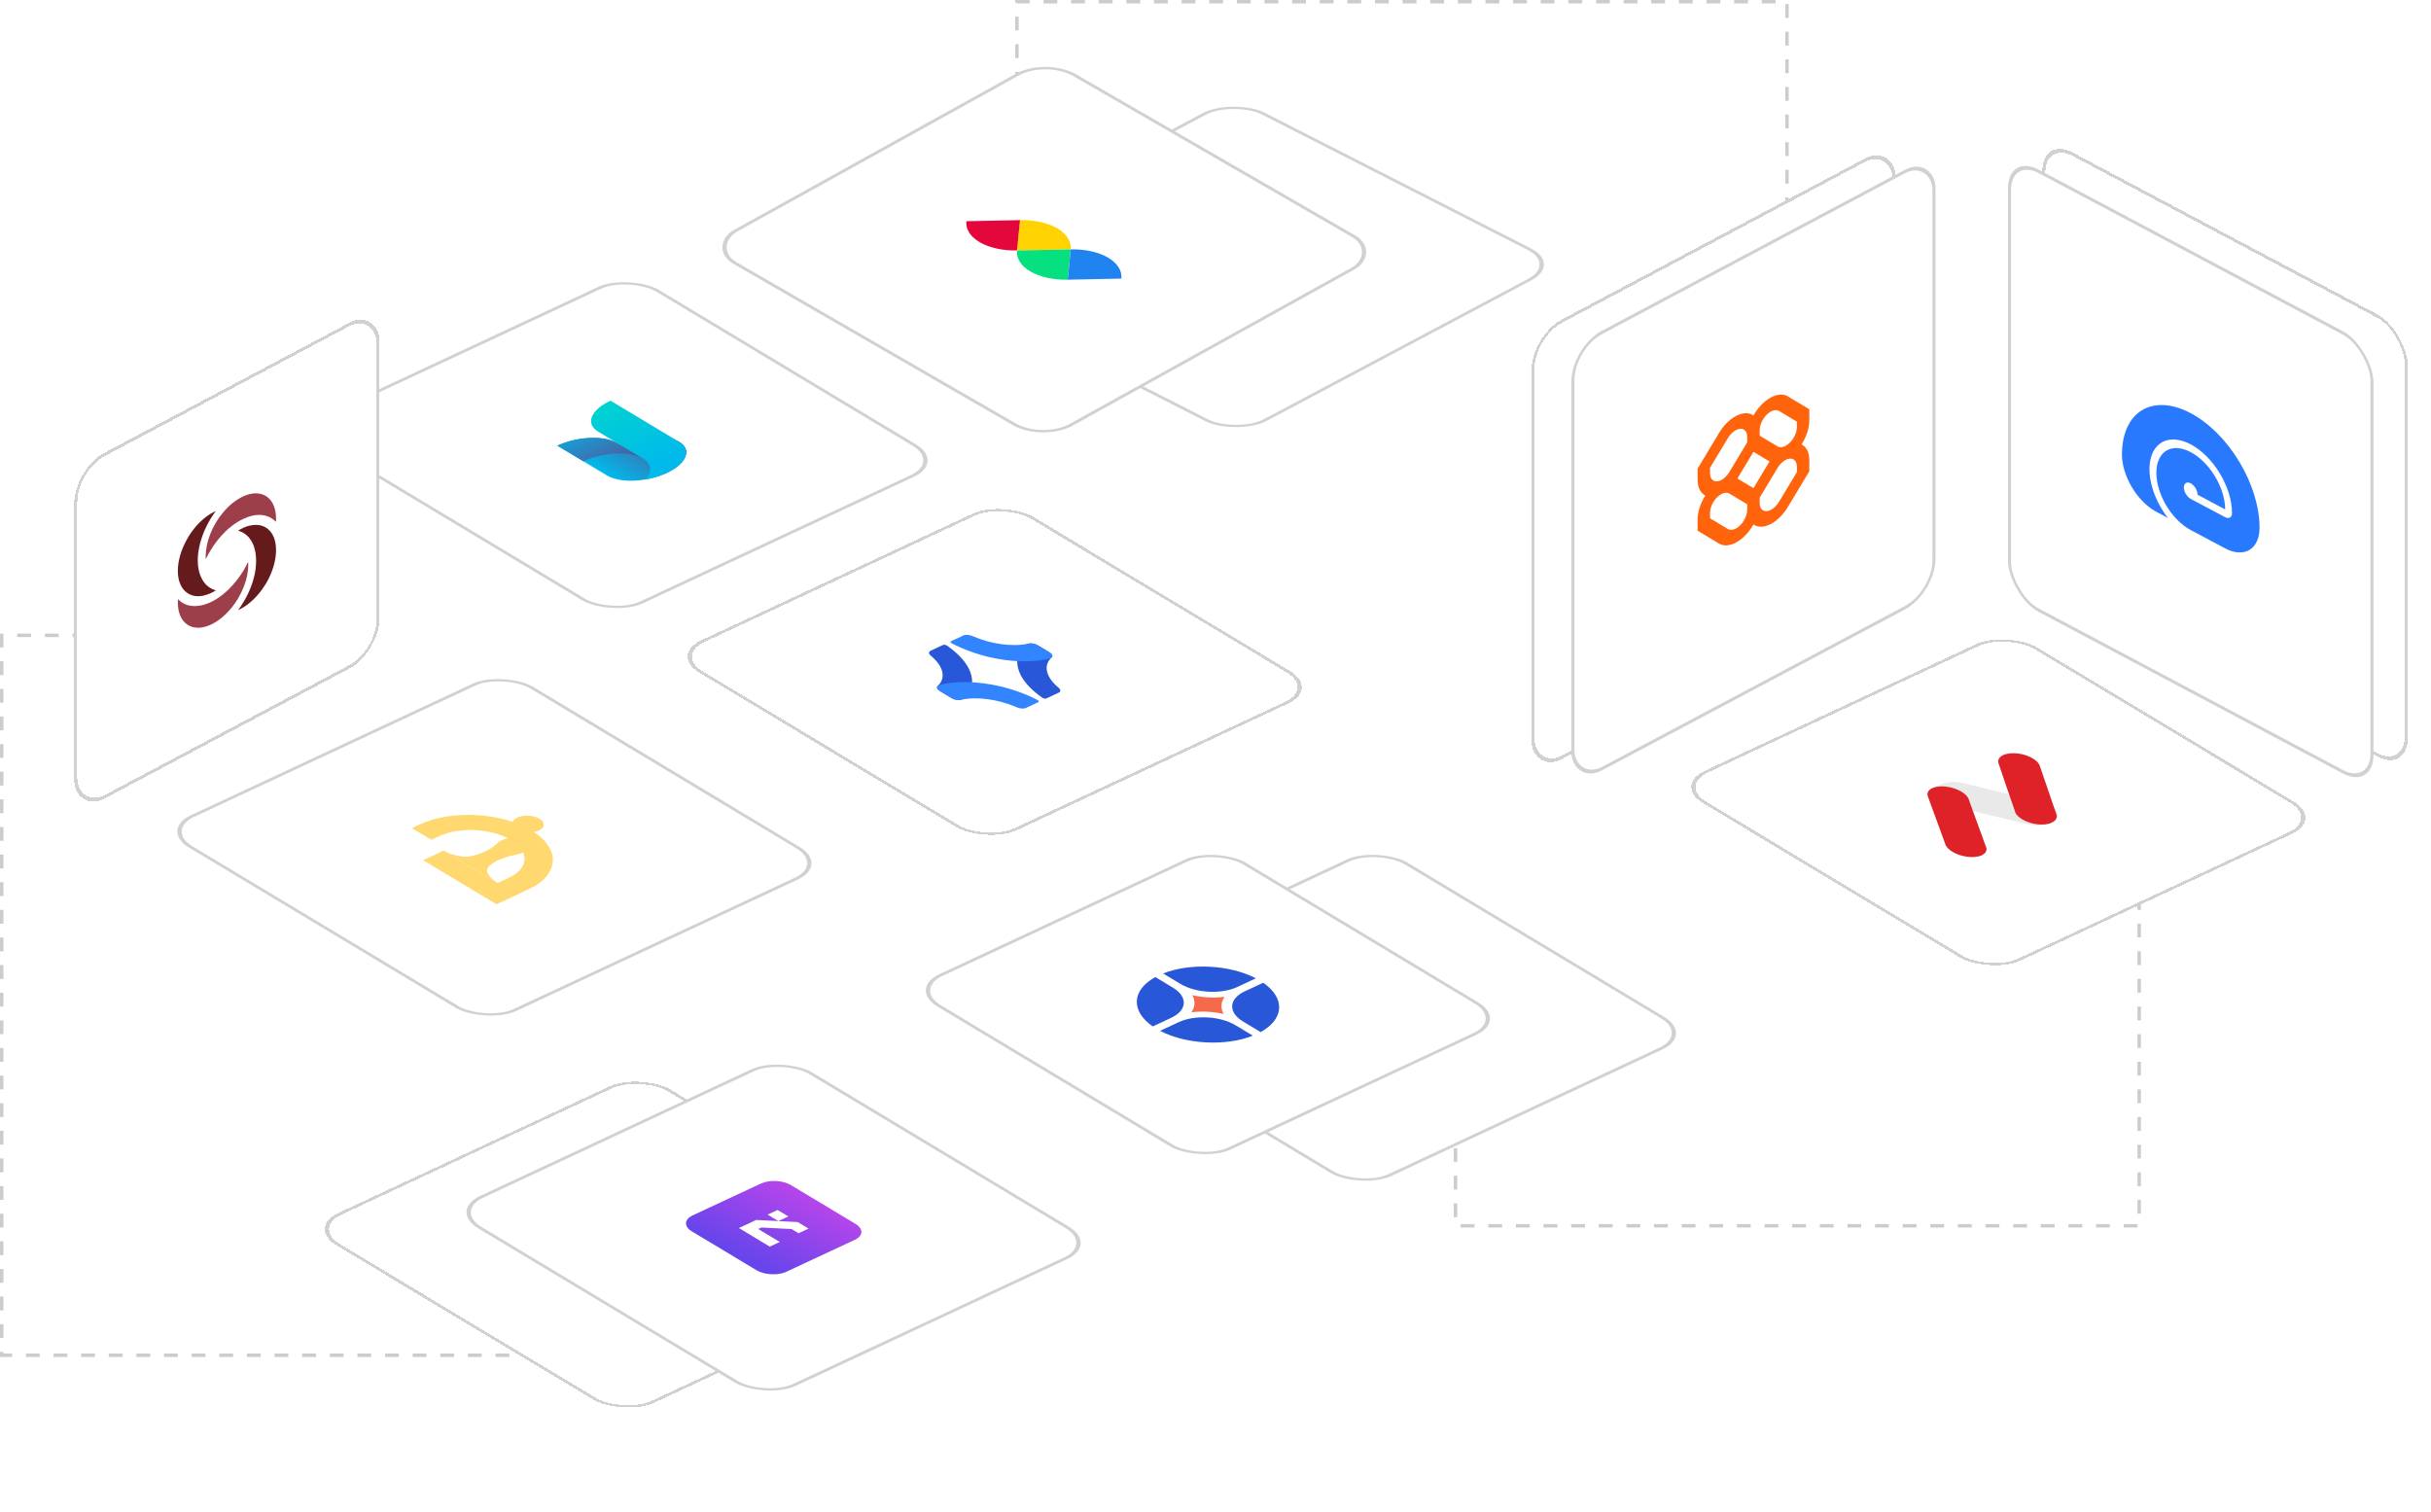 <svg width="704" height="438" viewBox="0 0 704 438" fill="none" xmlns="http://www.w3.org/2000/svg">
<path d="M25 184H0.5V392.5H150" stroke="black" stroke-opacity="0.2" stroke-dasharray="4 4"/>
<path d="M517.5 61.188V0.5H294.5V90.5" stroke="black" stroke-opacity="0.2" stroke-dasharray="4 4"/>
<path d="M421.5 332.5V355H619.5V262" stroke="black" stroke-opacity="0.2" stroke-dasharray="4 4"/>
<rect width="106.732" height="106.732" rx="10" transform="matrix(0.883 -0.469 0.891 0.454 262.952 78.102)" fill="white"/>
<rect x="0.887" y="-0.008" width="105.732" height="105.732" rx="9.5" transform="matrix(0.883 -0.469 0.891 0.454 263.063 78.514)" stroke="#151C1C" stroke-opacity="0.2"/>
<g filter="url(#filter0_d_4016_235)">
<rect width="119.414" height="127.33" rx="10" transform="matrix(0.883 -0.469 0 1 448.501 97.191)" fill="white" shape-rendering="crispEdges"/>
<rect x="0.441" y="0.265" width="118.414" height="126.33" rx="9.5" transform="matrix(0.883 -0.469 0 1 448.553 97.399)" stroke="#151C1C" stroke-opacity="0.2" shape-rendering="crispEdges"/>
<path fill-rule="evenodd" clip-rule="evenodd" d="M498.583 124.727C497.637 125.23 496.729 126.138 496.06 127.252L492.831 132.626V134.3C492.831 135.482 493.28 136.308 493.994 136.667C493.28 137.786 492.831 139.088 492.831 140.271V141.945L496.06 143.885C496.729 144.287 497.637 144.23 498.583 143.727C499.627 143.172 500.567 142.164 501.219 141.008C501.872 141.47 502.811 141.479 503.855 140.924C504.801 140.42 505.709 139.512 506.378 138.398L509.607 133.025V131.351C509.607 130.168 509.159 129.343 508.444 128.984C509.159 127.865 509.607 126.562 509.607 125.38V123.706L506.378 121.766C505.709 121.364 504.801 121.42 503.855 121.924C502.811 122.479 501.872 123.486 501.219 124.643C500.567 124.18 499.627 124.172 498.583 124.727ZM503.634 131.541C503.594 131.521 503.555 131.499 503.516 131.476L501.219 130.096L498.922 133.918C498.884 133.983 498.844 134.046 498.804 134.109C498.844 134.13 498.884 134.151 498.922 134.175L501.219 135.555L503.516 131.732C503.555 131.668 503.594 131.604 503.634 131.541ZM502.151 136.989V137.789C502.151 138.854 502.914 139.313 503.855 138.812C504.307 138.572 504.741 138.138 505.06 137.606L507.743 133.141V132.342C507.743 131.276 506.98 130.818 506.039 131.318C505.587 131.558 505.154 131.992 504.834 132.524L502.151 136.989ZM500.287 137.98L497.604 136.368C497.285 136.176 496.851 136.203 496.399 136.444C495.458 136.944 494.695 138.214 494.695 139.28V140.079L497.378 141.691C497.698 141.883 498.131 141.856 498.583 141.616C499.524 141.115 500.287 139.846 500.287 138.78V137.98ZM500.287 127.862V128.661L497.604 133.126C497.285 133.658 496.851 134.092 496.399 134.332C495.458 134.833 494.695 134.374 494.695 133.308V132.509L497.378 128.044C497.698 127.512 498.131 127.078 498.583 126.838C499.524 126.338 500.287 126.796 500.287 127.862ZM504.834 129.282L502.151 127.67V126.871C502.151 125.805 502.914 124.535 503.855 124.035C504.307 123.794 504.741 123.767 505.06 123.959L507.743 125.571V126.371C507.743 127.437 506.98 128.706 506.039 129.207C505.587 129.447 505.154 129.474 504.834 129.282Z" fill="#FF630B"/>
</g>
<rect width="119.414" height="127.33" rx="10" transform="matrix(0.883 -0.469 0 1 455.069 100.476)" fill="white"/>
<rect x="0.441" y="0.265" width="118.414" height="126.33" rx="9.5" transform="matrix(0.883 -0.469 0 1 455.121 100.683)" stroke="#151C1C" stroke-opacity="0.2"/>
<path fill-rule="evenodd" clip-rule="evenodd" d="M502.704 120.494C500.88 121.465 499.13 123.216 497.839 125.363L491.613 135.725V138.953C491.613 141.233 492.478 142.825 493.857 143.517C492.478 145.675 491.613 148.186 491.613 150.467V153.694L497.839 157.435C499.13 158.211 500.88 158.101 502.704 157.131C504.718 156.06 506.529 154.118 507.787 151.887C509.046 152.78 510.857 152.796 512.87 151.726C514.695 150.755 516.445 149.004 517.735 146.856L523.961 136.495V133.267C523.961 130.987 523.097 129.395 521.718 128.703C523.097 126.545 523.961 124.034 523.961 121.753V118.525L517.735 114.785C516.445 114.009 514.695 114.119 512.87 115.089C510.857 116.16 509.046 118.102 507.787 120.332C506.529 119.44 504.718 119.424 502.704 120.494ZM512.444 133.634C512.367 133.595 512.291 133.553 512.216 133.508L507.787 130.847L503.358 138.218C503.284 138.342 503.208 138.465 503.13 138.586C503.208 138.625 503.284 138.667 503.358 138.712L507.787 141.373L512.216 134.002C512.291 133.878 512.367 133.755 512.444 133.634ZM509.584 144.139V145.68C509.584 147.736 511.056 148.62 512.87 147.655C513.742 147.191 514.578 146.355 515.194 145.329L520.367 136.719V135.178C520.367 133.123 518.896 132.239 517.081 133.204C516.21 133.667 515.374 134.503 514.758 135.529L509.584 144.139ZM505.99 146.05L500.817 142.942C500.201 142.571 499.365 142.624 498.493 143.087C496.679 144.052 495.208 146.5 495.208 148.556V150.097L500.381 153.206C500.997 153.576 501.833 153.524 502.704 153.06C504.519 152.095 505.99 149.647 505.99 147.592V146.05ZM505.99 126.539V128.081L500.817 136.691C500.201 137.716 499.365 138.553 498.493 139.016C496.679 139.981 495.208 139.097 495.208 137.042V135.5L500.381 126.891C500.997 125.865 501.833 125.028 502.704 124.565C504.519 123.6 505.99 124.484 505.99 126.539ZM514.758 129.278L509.584 126.17V124.628C509.584 122.573 511.056 120.125 512.87 119.16C513.742 118.696 514.578 118.644 515.194 119.014L520.367 122.123V123.664C520.367 125.72 518.896 128.168 517.081 129.133C516.21 129.596 515.374 129.649 514.758 129.278Z" fill="#FF630B"/>
<g filter="url(#filter1_d_4016_235)">
<rect width="119.868" height="128.078" rx="10" transform="matrix(0.883 0.469 0 1 586.432 39.488)" fill="white" shape-rendering="crispEdges"/>
<rect x="0.441" y="0.735" width="118.868" height="127.078" rx="9.5" transform="matrix(0.883 0.469 0 1 586.483 39.281)" stroke="#151C1C" stroke-opacity="0.2" shape-rendering="crispEdges"/>
<path d="M644.648 143.482L639.346 140.662C638.99 140.473 638.636 140.244 638.291 139.98C637.621 139.469 636.981 138.828 636.407 138.089C635.536 136.966 634.857 135.668 634.456 134.359C634.326 133.934 634.227 133.514 634.16 133.105C634.019 132.252 634.016 131.445 634.154 130.732C634.359 129.676 634.863 128.876 635.604 128.431C636.345 127.985 637.289 127.916 638.317 128.231C638.349 128.24 638.381 128.251 638.413 128.261C638.724 128.363 639.037 128.499 639.35 128.665C640.043 129.033 640.732 129.553 641.378 130.2C642.346 131.168 643.173 132.377 643.755 133.674C644.337 134.97 644.648 136.295 644.648 137.482L640.41 135.228C640.41 134.991 640.348 134.726 640.231 134.467C640.115 134.207 639.949 133.966 639.756 133.772C639.562 133.578 639.349 133.441 639.144 133.378C638.938 133.315 638.749 133.329 638.601 133.418C638.453 133.507 638.352 133.667 638.311 133.878C638.27 134.089 638.291 134.342 638.371 134.604C638.452 134.866 638.587 135.125 638.762 135.35C638.936 135.574 639.141 135.753 639.35 135.865L644.648 138.682C644.787 138.756 644.925 138.798 645.053 138.806C645.182 138.814 645.299 138.788 645.397 138.729C645.496 138.669 645.574 138.579 645.627 138.461C645.68 138.344 645.707 138.203 645.707 138.045C645.707 136.136 645.038 133.948 643.845 131.964C642.653 129.98 641.036 128.361 639.35 127.465C639.167 127.368 638.985 127.28 638.805 127.201C638.36 127.008 637.924 126.872 637.501 126.793C637.086 126.715 636.684 126.693 636.303 126.726C635.867 126.764 635.457 126.874 635.083 127.059C635.006 127.097 634.93 127.139 634.855 127.184C634.333 127.497 633.912 127.956 633.603 128.532C633.448 128.821 633.321 129.138 633.225 129.483C633.114 129.876 633.042 130.303 633.011 130.759C632.999 130.931 632.993 131.106 632.993 131.285C632.993 132.226 633.156 133.249 633.477 134.297C633.958 135.869 634.773 137.427 635.818 138.774C635.824 138.781 635.83 138.789 635.836 138.796L634.053 137.848C633.357 137.478 632.668 136.957 632.025 136.313C631.383 135.67 630.799 134.918 630.307 134.099C629.815 133.28 629.424 132.411 629.158 131.542C628.892 130.672 628.755 129.819 628.755 129.031C628.755 125.849 629.871 123.39 631.858 122.196C633.845 121.002 636.54 121.171 639.35 122.665C642.16 124.159 644.855 126.856 646.842 130.163C648.829 133.47 649.946 137.116 649.946 140.299C649.946 141.086 649.809 141.794 649.542 142.38C649.276 142.967 648.886 143.421 648.394 143.716C647.902 144.012 647.318 144.143 646.675 144.103C646.033 144.063 645.344 143.852 644.648 143.482Z" fill="#2979FF"/>
</g>
<rect width="119.868" height="128.078" rx="10" transform="matrix(0.883 0.469 0 1 581.506 44.414)" fill="white"/>
<rect x="0.441" y="0.735" width="118.868" height="127.078" rx="9.5" transform="matrix(0.883 0.469 0 1 581.558 44.207)" stroke="#151C1C" stroke-opacity="0.2"/>
<path d="M644.387 158.812L634.416 153.51C633.746 153.154 633.082 152.723 632.432 152.228C631.173 151.267 629.969 150.061 628.89 148.671C627.251 146.56 625.975 144.119 625.221 141.656C624.976 140.857 624.79 140.068 624.663 139.299C624.4 137.695 624.394 136.176 624.654 134.836C625.038 132.851 625.987 131.345 627.38 130.508C628.773 129.671 630.548 129.54 632.481 130.133C632.541 130.151 632.602 130.17 632.662 130.19C633.246 130.382 633.836 130.636 634.424 130.949C635.727 131.642 637.022 132.62 638.237 133.835C640.057 135.657 641.613 137.93 642.708 140.368C643.803 142.806 644.387 145.298 644.387 147.529L636.417 143.292C636.417 142.845 636.3 142.347 636.081 141.859C635.862 141.372 635.551 140.917 635.187 140.553C634.823 140.188 634.422 139.931 634.036 139.812C633.649 139.694 633.294 139.72 633.016 139.887C632.737 140.055 632.547 140.356 632.47 140.753C632.393 141.15 632.433 141.624 632.584 142.117C632.734 142.609 632.99 143.098 633.317 143.52C633.645 143.942 634.03 144.279 634.424 144.489L644.387 149.786C644.648 149.925 644.908 150.004 645.149 150.019C645.391 150.034 645.61 149.985 645.796 149.874C645.981 149.763 646.127 149.592 646.228 149.372C646.328 149.151 646.379 148.885 646.379 148.589C646.379 144.998 645.12 140.884 642.878 137.153C640.636 133.422 637.595 130.378 634.424 128.693C634.081 128.51 633.738 128.344 633.398 128.197C632.563 127.834 631.742 127.578 630.948 127.429C630.166 127.283 629.411 127.24 628.695 127.302C627.874 127.374 627.103 127.582 626.401 127.929C626.255 128.001 626.111 128.079 625.971 128.164C624.99 128.753 624.198 129.616 623.616 130.7C623.325 131.242 623.087 131.84 622.905 132.487C622.697 133.226 622.561 134.03 622.503 134.888C622.481 135.21 622.47 135.539 622.47 135.876C622.47 137.645 622.776 139.569 623.38 141.541C624.285 144.496 625.817 147.425 627.783 149.958C627.794 149.973 627.805 149.987 627.816 150.001L624.462 148.218C623.154 147.522 621.859 146.542 620.65 145.332C619.441 144.122 618.343 142.707 617.418 141.168C616.493 139.628 615.759 137.994 615.258 136.359C614.758 134.724 614.5 133.12 614.5 131.638C614.5 125.653 616.599 121.03 620.336 118.784C624.072 116.539 629.14 116.857 634.424 119.666C639.709 122.476 644.777 127.548 648.513 133.767C652.25 139.985 654.349 146.841 654.349 152.826C654.349 154.308 654.091 155.638 653.591 156.741C653.09 157.843 652.356 158.697 651.431 159.253C650.506 159.809 649.408 160.056 648.199 159.98C646.99 159.905 645.695 159.508 644.387 158.812Z" fill="#2979FF"/>
<rect width="113.3" height="113.3" rx="10" transform="matrix(0.866 0.5 -0.875 0.485 302.935 16.5)" fill="white"/>
<rect x="-0.004" y="0.492" width="112.3" height="112.3" rx="9.5" transform="matrix(0.866 0.5 -0.875 0.485 303.365 16.756)" stroke="#151C1C" stroke-opacity="0.2"/>
<g clip-path="url(#clip0_4016_235)">
<path d="M310.066 72.208C310.181 71.055 309.894 69.921 309.219 68.871C308.545 67.822 307.498 66.877 306.136 66.091C304.775 65.305 303.127 64.694 301.286 64.291C299.445 63.888 297.447 63.702 295.406 63.744L294.527 72.527L310.066 72.208Z" fill="#FFD200"/>
<path d="M294.524 72.539C294.408 73.692 294.696 74.826 295.37 75.875C296.044 76.925 297.092 77.87 298.453 78.656C299.814 79.441 301.463 80.053 303.304 80.456C305.145 80.859 307.143 81.044 309.184 81.002L310.063 72.22L294.524 72.539Z" fill="#06E07F"/>
<path d="M294.512 72.529C292.471 72.571 290.473 72.385 288.632 71.982C286.791 71.58 285.143 70.968 283.781 70.182C282.42 69.396 281.373 68.451 280.698 67.402C280.024 66.352 279.737 65.219 279.852 64.065L295.391 63.746L294.512 72.529Z" fill="#E3073C"/>
<path d="M310.082 72.22C312.123 72.178 314.121 72.364 315.962 72.766C317.803 73.169 319.451 73.781 320.812 74.567C322.174 75.353 323.221 76.297 323.895 77.347C324.569 78.396 324.857 79.53 324.741 80.683L309.202 81.002L310.082 72.22Z" fill="#1F84EF"/>
</g>
<rect width="110.016" height="110.016" rx="10" transform="matrix(0.906 -0.423 0.857 0.515 46.204 240.334)" fill="white"/>
<rect x="0.882" y="0.046" width="109.016" height="109.016" rx="9.5" transform="matrix(0.906 -0.423 0.857 0.515 46.247 240.729)" stroke="#151C1C" stroke-opacity="0.2"/>
<path d="M153 257.599L143.788 261.895L122.531 249.123L128.476 246.35L144.09 255.732L147.357 254.209C153.197 251.485 153.438 246.564 147.895 243.233C142.351 239.902 133.097 239.408 127.257 242.131L124.914 243.224L119.271 239.833L121.613 238.741C130.731 234.489 145.186 235.26 153.84 240.46C162.494 245.66 162.117 253.348 153 257.599Z" fill="#FFD86F"/>
<path d="M128.478 246.352C128.478 246.352 132.762 248.78 136.529 247.938C140.918 246.966 143.211 244.993 144.04 244.213C144.322 243.889 144.728 243.583 145.274 243.329C147.259 242.403 150.202 242.467 151.867 243.468C153.532 244.468 153.291 246.027 151.306 246.953C150.76 247.208 150.135 247.382 149.494 247.49C147.927 247.826 143.747 248.722 141.564 250.964C139.597 252.977 144.091 255.733 144.091 255.733" fill="#FFD86F"/>
<path d="M149.607 240.188C147.883 239.152 147.959 237.629 149.796 236.773C151.614 235.925 154.496 236.069 156.219 237.104C157.962 238.151 157.868 239.683 156.05 240.531C154.213 241.387 151.349 241.235 149.607 240.188Z" fill="#FFD86F"/>
<rect width="106.732" height="106.732" rx="10" transform="matrix(0.906 -0.423 0.857 0.515 85.613 124.003)" fill="white"/>
<rect x="0.882" y="0.046" width="105.732" height="105.732" rx="9.5" transform="matrix(0.906 -0.423 0.857 0.515 85.656 124.398)" stroke="#151C1C" stroke-opacity="0.2"/>
<path d="M179.397 128.719L178.708 128.305C174.953 126.049 167.154 126.377 161.399 129.061L175.799 137.713C179.588 139.989 187.316 139.658 193.108 136.957C198.862 134.274 200.459 130.257 196.669 127.981C192.88 125.704 185.152 126.035 179.397 128.719Z" fill="url(#paint0_linear_4016_235)"/>
<path d="M186.252 132.838L186.941 133.252C190.584 131.554 195.029 130.804 198.747 131.056C198.737 129.884 198.082 128.829 196.669 127.981C192.88 125.704 185.152 126.035 179.397 128.719L178.708 128.305C174.953 126.049 167.154 126.377 161.399 129.061L168.944 133.594C174.698 130.91 182.463 130.561 186.252 132.838Z" fill="url(#paint1_linear_4016_235)"/>
<path d="M176.792 116.038C171.037 118.721 169.441 122.737 173.23 125.014L178.707 128.305L179.396 128.719L186.252 132.838C188.801 134.37 188.893 136.68 186.932 138.844C189.047 138.483 191.176 137.857 193.107 136.957C198.862 134.274 200.458 130.257 196.669 127.981L176.792 116.038Z" fill="url(#paint2_linear_4016_235)"/>
<g filter="url(#filter2_d_4016_235)">
<rect width="106.732" height="106.732" rx="10" transform="matrix(0.906 -0.423 0.857 0.515 193.987 189.685)" fill="white" shape-rendering="crispEdges"/>
<rect x="0.882" y="0.046" width="105.732" height="105.732" rx="9.5" transform="matrix(0.906 -0.423 0.857 0.515 194.03 190.08)" stroke="#151C1C" stroke-opacity="0.2" shape-rendering="crispEdges"/>
<g clip-path="url(#clip1_4016_235)">
<path d="M269.561 189.901C273.249 192.968 274.039 196.385 271.555 198.639C271.115 199.031 271.386 199.656 272.178 200.132L275.549 202.158C276.604 202.792 278.178 202.934 278.793 202.428C280.421 201.169 281.273 199.613 281.488 197.918C281.611 196.484 281.258 194.959 280.444 193.399C279.29 191.246 277.188 189.035 274.237 186.97C273.908 186.748 273.358 186.66 273.084 186.788L269.483 188.467C268.845 188.764 268.907 189.361 269.561 189.901Z" fill="#2857D8"/>
<path d="M301.865 202.087C302.194 202.309 302.745 202.397 303.018 202.269L306.619 200.59C307.258 200.292 307.195 199.696 306.541 199.156C302.853 196.089 302.063 192.671 304.524 190.429C304.987 190.025 304.716 189.401 303.925 188.925L300.553 186.899C299.498 186.265 297.925 186.123 297.309 186.629C295.681 187.888 294.806 189.454 294.615 191.139C294.491 192.573 294.844 194.098 295.659 195.658C296.812 197.811 298.914 200.022 301.865 202.087Z" fill="#2857D8"/>
<path d="M279.033 184.014L275.431 185.693C275.158 185.821 275.252 186.121 275.627 186.321C279.126 188.132 283.005 189.514 286.894 190.391C289.714 191.016 292.528 191.393 295.231 191.509C298.413 191.621 301.458 191.359 304.024 190.663C305.05 190.404 304.981 189.56 303.926 188.925L300.554 186.9C299.763 186.424 298.626 186.203 297.812 186.395C293.298 187.405 286.993 186.559 281.71 184.236C280.781 183.824 279.671 183.716 279.033 184.014Z" fill="#3384FF"/>
<path d="M289.208 198.666C286.388 198.041 283.574 197.664 280.871 197.548C277.666 197.446 274.644 197.698 272.078 198.394C271.052 198.653 271.121 199.497 272.176 200.132L275.548 202.157C276.339 202.633 277.476 202.854 278.267 202.673C282.804 201.652 289.109 202.498 294.392 204.821C295.321 205.233 296.431 205.341 297.069 205.043L300.671 203.364C300.944 203.236 300.85 202.936 300.475 202.735C296.977 200.925 293.097 199.543 289.208 198.666Z" fill="#3384FF"/>
</g>
</g>
<g filter="url(#filter3_d_4016_235)">
<rect width="106.732" height="106.732" rx="10" transform="matrix(0.906 -0.423 0.857 0.515 484.626 227.451)" fill="white" shape-rendering="crispEdges"/>
<rect x="0.882" y="0.046" width="105.732" height="105.732" rx="9.5" transform="matrix(0.906 -0.423 0.857 0.515 484.669 227.846)" stroke="#151C1C" stroke-opacity="0.2" shape-rendering="crispEdges"/>
<g clip-path="url(#clip2_4016_235)">
<path d="M590.935 232.228C590.639 232.137 569.29 226.98 568.994 226.918C567.729 226.561 566.275 226.38 564.818 226.485C561.286 226.756 559.174 228.544 560.08 230.473C560.692 231.821 562.601 232.881 564.862 233.318C565.159 233.409 585.564 238.345 585.888 238.395C586.175 238.491 586.48 238.568 586.803 238.628C588.068 238.984 589.55 239.153 590.979 239.06C594.511 238.789 596.624 237.002 595.717 235.073C595.105 233.724 593.197 232.664 590.935 232.228Z" fill="#E9E9E9"/>
<path d="M570.184 231.663C569.991 230.863 569.265 230.025 568.027 229.282C565.445 227.73 561.671 227.28 559.549 228.27C558.244 228.878 557.874 229.883 558.399 230.93C558.427 231.089 563.206 244.131 563.284 244.296C563.476 245.096 564.181 245.944 565.418 246.687C568 248.239 571.796 248.679 573.897 247.699C575.202 247.091 575.572 246.086 575.047 245.039C575.018 244.88 570.262 231.828 570.184 231.663Z" fill="#DF2228"/>
<path d="M590.796 222.051C590.621 221.243 589.927 220.39 588.69 219.646C586.107 218.095 582.265 217.677 580.107 218.683C578.767 219.307 578.366 220.327 578.873 221.382C578.898 221.543 583.396 234.716 583.493 234.872C583.646 235.69 584.362 236.533 585.6 237.276C588.182 238.828 592.002 239.257 594.182 238.24C595.522 237.615 595.923 236.596 595.417 235.54C595.392 235.38 590.871 222.217 590.796 222.051Z" fill="#DF2228"/>
</g>
</g>
<g filter="url(#filter4_d_4016_235)">
<rect width="106.732" height="106.732" rx="10" transform="matrix(0.906 -0.423 0.857 0.515 88.897 355.529)" fill="white" shape-rendering="crispEdges"/>
<rect x="0.882" y="0.046" width="105.732" height="105.732" rx="9.5" transform="matrix(0.906 -0.423 0.857 0.515 88.941 355.924)" stroke="#151C1C" stroke-opacity="0.2" shape-rendering="crispEdges"/>
<g clip-path="url(#clip3_4016_235)">
<path d="M180.799 352.801L168.929 358.336C167.452 359.025 167.387 360.264 168.784 361.103L180.01 367.849C181.407 368.688 183.738 368.81 185.215 368.121L197.085 362.586C198.562 361.897 198.627 360.658 197.23 359.819L186.004 353.073C184.606 352.234 182.276 352.112 180.799 352.801Z" fill="url(#paint3_linear_4016_235)"/>
<path d="M179.967 359.125L187.18 359.495L189.058 360.623L187.325 361.431L186.122 360.709L180.883 360.44L180.323 360.701L184.067 362.951L182.334 363.759L176.957 360.528L179.967 359.125ZM183.814 359.322L181.948 358.201L183.681 357.393L185.547 358.514L183.814 359.322Z" fill="white"/>
</g>
</g>
<rect width="106.732" height="106.732" rx="10" transform="matrix(0.906 -0.423 0.857 0.515 129.947 350.603)" fill="white"/>
<rect x="0.882" y="0.046" width="105.732" height="105.732" rx="9.5" transform="matrix(0.906 -0.423 0.857 0.515 129.99 350.998)" stroke="#151C1C" stroke-opacity="0.2"/>
<g clip-path="url(#clip4_4016_235)">
<path d="M220.374 342.76L200.581 351.99C198.117 353.139 198.009 355.205 200.339 356.605L219.059 367.854C221.389 369.254 225.275 369.457 227.739 368.308L247.532 359.078C249.996 357.93 250.104 355.864 247.774 354.464L229.054 343.215C226.724 341.815 222.838 341.612 220.374 342.76Z" fill="url(#paint4_linear_4016_235)"/>
<path d="M218.989 353.306L231.016 353.923L234.148 355.805L231.257 357.153L229.251 355.947L220.516 355.499L219.581 355.935L225.825 359.686L222.934 361.034L213.969 355.646L218.989 353.306ZM225.403 353.635L222.292 351.765L225.182 350.418L228.293 352.287L225.403 353.635Z" fill="white"/>
</g>
<g filter="url(#filter5_d_4016_235)">
<rect width="106.732" height="106.732" rx="10" transform="matrix(0.906 -0.423 0.857 0.515 302.36 289.848)" fill="white"/>
<rect x="0.882" y="0.046" width="105.732" height="105.732" rx="9.5" transform="matrix(0.906 -0.423 0.857 0.515 302.403 290.243)" stroke="#151C1C" stroke-opacity="0.2"/>
</g>
<g filter="url(#filter6_d_4016_235)">
<rect width="100.164" height="100.164" rx="10" transform="matrix(0.883 -0.469 0 1 26.5 135.773)" fill="white" shape-rendering="crispEdges"/>
<rect x="0.441" y="0.265" width="99.164" height="99.164" rx="9.5" transform="matrix(0.883 -0.469 0 1 26.552 135.981)" stroke="#151C1C" stroke-opacity="0.2" shape-rendering="crispEdges"/>
<path d="M76.901 163.626C76.901 164.529 76.799 165.476 76.594 166.464C76.594 166.557 76.584 166.644 76.563 166.724C76.563 166.747 76.563 166.759 76.563 166.759C76.103 168.914 75.214 171.159 73.894 173.39C72.851 175.126 71.624 176.647 70.336 177.888C70.315 177.899 70.305 177.904 70.305 177.904C69.17 179.029 67.912 179.941 66.685 180.593C64.169 181.931 61.654 182.226 59.691 181.15C59.629 181.114 59.558 181.082 59.476 181.056C59.414 180.996 59.353 180.948 59.292 180.911C57.42 179.682 56.5 177.322 56.5 174.473C56.5 174.172 56.51 173.854 56.531 173.519C56.94 173.927 57.39 174.29 57.88 174.608C59.476 175.566 61.439 175.739 63.495 175.271C64.149 175.132 64.814 174.917 65.489 174.628C65.632 174.552 65.775 174.487 65.918 174.434C66.184 174.316 66.44 174.192 66.685 174.061C66.685 174.061 66.695 174.056 66.716 174.045C67.411 173.675 68.106 173.236 68.802 172.727C69.518 172.208 70.213 171.629 70.888 170.992C70.97 170.926 71.052 170.848 71.133 170.758C72.729 169.215 74.232 167.338 75.52 165.229C76.011 164.389 76.451 163.552 76.84 162.72C76.86 162.849 76.87 162.982 76.87 163.121C76.891 163.272 76.901 163.441 76.901 163.626Z" fill="#9D3E4B"/>
<path d="M84.938 150.214C84.938 150.516 84.928 150.822 84.907 151.134C84.519 150.715 84.079 150.358 83.588 150.063C81.962 149.086 80.03 148.898 77.974 149.366C77.954 149.376 77.944 149.382 77.944 149.382C77.166 149.563 76.369 149.849 75.551 150.237C75.285 150.355 75.019 150.485 74.753 150.627C74.569 150.724 74.385 150.822 74.201 150.92C73.956 151.074 73.71 151.227 73.465 151.381C73.301 151.491 73.137 151.601 72.974 151.712C72.892 151.778 72.81 151.833 72.728 151.877C72.688 151.922 72.647 151.955 72.606 151.977C72.606 151.977 72.595 151.982 72.575 151.993C72.555 152.004 72.524 152.032 72.483 152.077C72.401 152.12 72.319 152.175 72.237 152.242C72.156 152.309 72.074 152.375 71.992 152.442C71.951 152.464 71.91 152.497 71.869 152.542C71.849 152.553 71.829 152.564 71.808 152.575C71.788 152.586 71.767 152.608 71.747 152.642C71.665 152.709 71.583 152.775 71.501 152.842C71.399 152.92 71.297 152.997 71.195 153.075C71.195 153.098 71.184 153.115 71.164 153.126C71.143 153.137 71.133 153.142 71.133 153.142C71.113 153.153 71.092 153.175 71.072 153.209C71.072 153.209 71.061 153.215 71.041 153.226C70.98 153.281 70.929 153.332 70.888 153.377C70.847 153.399 70.806 153.432 70.765 153.477C70.765 153.477 70.755 153.482 70.734 153.493C70.714 153.527 70.693 153.55 70.673 153.56C70.653 153.571 70.632 153.594 70.612 153.628C70.591 153.639 70.571 153.65 70.55 153.66C70.468 153.75 70.397 153.823 70.335 153.879C68.71 155.438 67.206 157.315 65.948 159.443C65.437 160.271 64.987 161.1 64.599 161.932C64.599 161.817 64.588 161.695 64.568 161.567C64.568 161.404 64.568 161.231 64.568 161.045C64.568 160.93 64.568 160.802 64.568 160.663C64.609 159.854 64.711 159.024 64.875 158.172C64.875 158.079 64.885 157.993 64.906 157.913C65.366 155.757 66.225 153.493 67.544 151.298C68.618 149.546 69.845 148.025 71.133 146.749C72.299 145.643 73.557 144.731 74.784 144.078C77.299 142.741 79.784 142.462 81.748 143.502C81.829 143.552 81.901 143.595 81.962 143.631C82.044 143.657 82.116 143.7 82.177 143.761C84.018 145.006 84.938 147.365 84.938 150.214Z" fill="#9D3E4B"/>
<path d="M65.949 170.318C66.44 170.613 66.961 170.834 67.513 170.98C67.248 171.145 66.982 171.298 66.716 171.439C65.826 171.912 64.936 172.246 64.108 172.443C64.108 172.443 64.098 172.449 64.078 172.46C62.39 172.87 60.826 172.695 59.506 171.902C58.433 171.257 57.666 170.309 57.175 169.076C56.715 168.001 56.5 166.725 56.5 165.335C56.5 162.486 57.42 159.148 59.292 155.929C59.353 155.804 59.425 155.685 59.506 155.572C59.568 155.469 59.629 155.356 59.691 155.23C61.654 152.102 64.169 149.722 66.685 148.384C66.971 148.232 67.248 148.097 67.513 147.979C67.493 147.99 67.472 148.012 67.452 148.046C66.92 148.769 66.419 149.522 65.949 150.305C64.323 153.011 63.249 155.77 62.697 158.427C62.421 159.755 62.267 161.053 62.267 162.269C62.267 163.971 62.544 165.527 63.096 166.866C63.709 168.347 64.66 169.544 65.949 170.318Z" fill="#651B1B"/>
<path d="M84.939 159.352C84.939 162.201 84.018 165.54 82.178 168.742C82.116 168.844 82.045 168.963 81.963 169.099C81.902 169.202 81.83 169.309 81.748 169.422C79.785 172.586 77.269 174.965 74.754 176.303C74.488 176.444 74.222 176.574 73.956 176.692C74.508 175.959 75.03 175.172 75.521 174.332C77.147 171.66 78.22 168.866 78.772 166.244C78.875 165.75 78.957 165.255 79.018 164.759C79.059 164.436 79.09 164.118 79.11 163.806C79.151 163.321 79.171 162.859 79.171 162.419C79.171 160.716 78.895 159.16 78.374 157.805C78.067 157.064 77.678 156.402 77.208 155.819C76.737 155.235 76.175 154.746 75.521 154.353C75.03 154.058 74.508 153.837 73.956 153.691C74.058 153.613 74.171 153.542 74.293 153.477C74.457 153.367 74.611 153.274 74.754 153.197C74.979 153.078 75.204 152.97 75.429 152.873C76.083 152.572 76.727 152.345 77.361 152.193C77.361 152.216 77.361 152.228 77.361 152.228C79.049 151.817 80.644 151.977 81.963 152.769C83.006 153.396 83.804 154.362 84.295 155.595C84.724 156.652 84.939 157.962 84.939 159.352Z" fill="#651B1B"/>
</g>
<rect width="98.522" height="98.522" rx="10" transform="matrix(0.906 -0.423 0.857 0.515 262.952 286.38)" fill="white"/>
<rect x="0.882" y="0.046" width="97.522" height="97.522" rx="9.5" transform="matrix(0.906 -0.423 0.857 0.515 262.995 286.775)" stroke="#151C1C" stroke-opacity="0.2"/>
<g clip-path="url(#clip5_4016_235)">
<path d="M365.815 284.607L360.466 287.102C355.794 289.281 355.588 293.199 360.007 295.855L365.067 298.895C371.924 295.145 372.243 289.053 365.815 284.607Z" fill="#2857D8"/>
<path d="M362.822 299.941L357.763 296.902C353.344 294.246 345.974 293.86 341.301 296.039L335.952 298.533C343.474 302.469 354.93 303.069 362.822 299.941Z" fill="#2857D8"/>
<path d="M363.692 283.332C356.171 279.396 344.714 278.796 336.822 281.924L341.881 284.964C346.301 287.619 353.671 288.005 358.343 285.826L363.692 283.332Z" fill="#2857D8"/>
<path d="M334.577 282.971C327.72 286.72 327.4 292.812 333.828 297.258L339.177 294.763C343.85 292.585 344.055 288.666 339.636 286.011L334.577 282.971Z" fill="#2857D8"/>
<path d="M345.019 293.172C346.114 291.614 346.205 289.864 345.279 288.201C348.28 288.897 351.571 289.07 354.628 288.691C353.533 290.248 353.441 291.998 354.367 293.662C351.367 292.966 348.075 292.793 345.019 293.172Z" fill="#F66A4C"/>
</g>
<defs>
<filter id="filter0_d_4016_235" x="437.501" y="35.13" width="117.437" height="195.392" filterUnits="userSpaceOnUse" color-interpolation-filters="sRGB">
<feFlood flood-opacity="0" result="BackgroundImageFix"/>
<feColorMatrix in="SourceAlpha" type="matrix" values="0 0 0 0 0 0 0 0 0 0 0 0 0 0 0 0 0 0 127 0" result="hardAlpha"/>
<feOffset dx="-5"/>
<feGaussianBlur stdDeviation="3"/>
<feComposite in2="hardAlpha" operator="out"/>
<feColorMatrix type="matrix" values="0 0 0 0 0 0 0 0 0 0 0 0 0 0 0 0 0 0 0.1 0"/>
<feBlend mode="normal" in2="BackgroundImageFix" result="effect1_dropShadow_4016_235"/>
<feBlend mode="normal" in="SourceGraphic" in2="effect1_dropShadow_4016_235" result="shape"/>
</filter>
<filter id="filter1_d_4016_235" x="585.432" y="33.488" width="117.837" height="196.353" filterUnits="userSpaceOnUse" color-interpolation-filters="sRGB">
<feFlood flood-opacity="0" result="BackgroundImageFix"/>
<feColorMatrix in="SourceAlpha" type="matrix" values="0 0 0 0 0 0 0 0 0 0 0 0 0 0 0 0 0 0 127 0" result="hardAlpha"/>
<feOffset dx="5"/>
<feGaussianBlur stdDeviation="3"/>
<feComposite in2="hardAlpha" operator="out"/>
<feColorMatrix type="matrix" values="0 0 0 0 0 0 0 0 0 0 0 0 0 0 0 0 0 0 0.1 0"/>
<feBlend mode="normal" in2="BackgroundImageFix" result="effect1_dropShadow_4016_235"/>
<feBlend mode="normal" in="SourceGraphic" in2="effect1_dropShadow_4016_235" result="shape"/>
</filter>
<filter id="filter2_d_4016_235" x="163.987" y="114.578" width="248.219" height="160.077" filterUnits="userSpaceOnUse" color-interpolation-filters="sRGB">
<feFlood flood-opacity="0" result="BackgroundImageFix"/>
<feColorMatrix in="SourceAlpha" type="matrix" values="0 0 0 0 0 0 0 0 0 0 0 0 0 0 0 0 0 0 127 0" result="hardAlpha"/>
<feOffset/>
<feGaussianBlur stdDeviation="15"/>
<feComposite in2="hardAlpha" operator="out"/>
<feColorMatrix type="matrix" values="0 0 0 0 0.226 0 0 0 0 0.226 0 0 0 0 0.226 0 0 0 0.09 0"/>
<feBlend mode="normal" in2="BackgroundImageFix" result="effect1_dropShadow_4016_235"/>
<feBlend mode="normal" in="SourceGraphic" in2="effect1_dropShadow_4016_235" result="shape"/>
</filter>
<filter id="filter3_d_4016_235" x="454.626" y="152.345" width="248.219" height="160.077" filterUnits="userSpaceOnUse" color-interpolation-filters="sRGB">
<feFlood flood-opacity="0" result="BackgroundImageFix"/>
<feColorMatrix in="SourceAlpha" type="matrix" values="0 0 0 0 0 0 0 0 0 0 0 0 0 0 0 0 0 0 127 0" result="hardAlpha"/>
<feOffset/>
<feGaussianBlur stdDeviation="15"/>
<feComposite in2="hardAlpha" operator="out"/>
<feColorMatrix type="matrix" values="0 0 0 0 0.226 0 0 0 0 0.226 0 0 0 0 0.226 0 0 0 0.09 0"/>
<feBlend mode="normal" in2="BackgroundImageFix" result="effect1_dropShadow_4016_235"/>
<feBlend mode="normal" in="SourceGraphic" in2="effect1_dropShadow_4016_235" result="shape"/>
</filter>
<filter id="filter4_d_4016_235" x="58.898" y="280.423" width="248.219" height="160.077" filterUnits="userSpaceOnUse" color-interpolation-filters="sRGB">
<feFlood flood-opacity="0" result="BackgroundImageFix"/>
<feColorMatrix in="SourceAlpha" type="matrix" values="0 0 0 0 0 0 0 0 0 0 0 0 0 0 0 0 0 0 127 0" result="hardAlpha"/>
<feOffset/>
<feGaussianBlur stdDeviation="15"/>
<feComposite in2="hardAlpha" operator="out"/>
<feColorMatrix type="matrix" values="0 0 0 0 0.226 0 0 0 0 0.226 0 0 0 0 0.226 0 0 0 0.09 0"/>
<feBlend mode="normal" in2="BackgroundImageFix" result="effect1_dropShadow_4016_235"/>
<feBlend mode="normal" in="SourceGraphic" in2="effect1_dropShadow_4016_235" result="shape"/>
</filter>
<filter id="filter5_d_4016_235" x="272.36" y="214.741" width="248.219" height="160.077" filterUnits="userSpaceOnUse" color-interpolation-filters="sRGB">
<feFlood flood-opacity="0" result="BackgroundImageFix"/>
<feColorMatrix in="SourceAlpha" type="matrix" values="0 0 0 0 0 0 0 0 0 0 0 0 0 0 0 0 0 0 127 0" result="hardAlpha"/>
<feOffset/>
<feGaussianBlur stdDeviation="15"/>
<feComposite in2="hardAlpha" operator="out"/>
<feColorMatrix type="matrix" values="0 0 0 0 0.226 0 0 0 0 0.226 0 0 0 0 0.226 0 0 0 0.09 0"/>
<feBlend mode="normal" in2="BackgroundImageFix" result="effect1_dropShadow_4016_235"/>
<feBlend mode="normal" in="SourceGraphic" in2="effect1_dropShadow_4016_235" result="shape"/>
</filter>
<filter id="filter6_d_4016_235" x="15.5" y="82.749" width="100.439" height="159.188" filterUnits="userSpaceOnUse" color-interpolation-filters="sRGB">
<feFlood flood-opacity="0" result="BackgroundImageFix"/>
<feColorMatrix in="SourceAlpha" type="matrix" values="0 0 0 0 0 0 0 0 0 0 0 0 0 0 0 0 0 0 127 0" result="hardAlpha"/>
<feOffset dx="-5"/>
<feGaussianBlur stdDeviation="3"/>
<feComposite in2="hardAlpha" operator="out"/>
<feColorMatrix type="matrix" values="0 0 0 0 0 0 0 0 0 0 0 0 0 0 0 0 0 0 0.1 0"/>
<feBlend mode="normal" in2="BackgroundImageFix" result="effect1_dropShadow_4016_235"/>
<feBlend mode="normal" in="SourceGraphic" in2="effect1_dropShadow_4016_235" result="shape"/>
</filter>
<linearGradient id="paint0_linear_4016_235" x1="161.409" y1="129.073" x2="171.252" y2="112.692" gradientUnits="userSpaceOnUse">
<stop stop-color="#00BAEB"/>
<stop offset="1" stop-color="#565096"/>
</linearGradient>
<linearGradient id="paint1_linear_4016_235" x1="174.964" y1="116.658" x2="183.348" y2="134.636" gradientUnits="userSpaceOnUse">
<stop stop-color="#00BAEB"/>
<stop offset="1" stop-color="#565096"/>
</linearGradient>
<linearGradient id="paint2_linear_4016_235" x1="186.568" y1="103.075" x2="199.246" y2="130.264" gradientUnits="userSpaceOnUse">
<stop stop-color="#00DAC8"/>
<stop offset="1" stop-color="#00BAEB"/>
</linearGradient>
<linearGradient id="paint3_linear_4016_235" x1="178.531" y1="366.134" x2="188.087" y2="347.962" gradientUnits="userSpaceOnUse">
<stop stop-color="#6645EB"/>
<stop offset="1" stop-color="#D445EB"/>
</linearGradient>
<linearGradient id="paint4_linear_4016_235" x1="216.593" y1="364.994" x2="232.528" y2="334.692" gradientUnits="userSpaceOnUse">
<stop stop-color="#6645EB"/>
<stop offset="1" stop-color="#D445EB"/>
</linearGradient>
<clipPath id="clip0_4016_235">
<rect width="44.164" height="19.322" fill="white" transform="matrix(0.866 0.5 -0.875 0.485 291.773 56.565)"/>
</clipPath>
<clipPath id="clip1_4016_235">
<rect width="31.688" height="32.493" fill="white" transform="matrix(0.906 -0.423 0.857 0.515 259.812 192.945)"/>
</clipPath>
<clipPath id="clip2_4016_235">
<rect width="46.127" height="28.555" fill="white" transform="matrix(0.906 -0.423 0.857 0.515 545.595 234.776)"/>
</clipPath>
<clipPath id="clip3_4016_235">
<rect width="19" height="19" fill="white" transform="matrix(0.906 -0.423 0.857 0.515 166.254 359.583)"/>
</clipPath>
<clipPath id="clip4_4016_235">
<rect width="31.683" height="31.683" fill="white" transform="matrix(0.906 -0.423 0.857 0.515 196.12 354.07)"/>
</clipPath>
<clipPath id="clip5_4016_235">
<rect width="33.044" height="33.044" fill="white" transform="matrix(0.906 -0.423 0.857 0.515 320.687 289.405)"/>
</clipPath>
</defs>
</svg>
